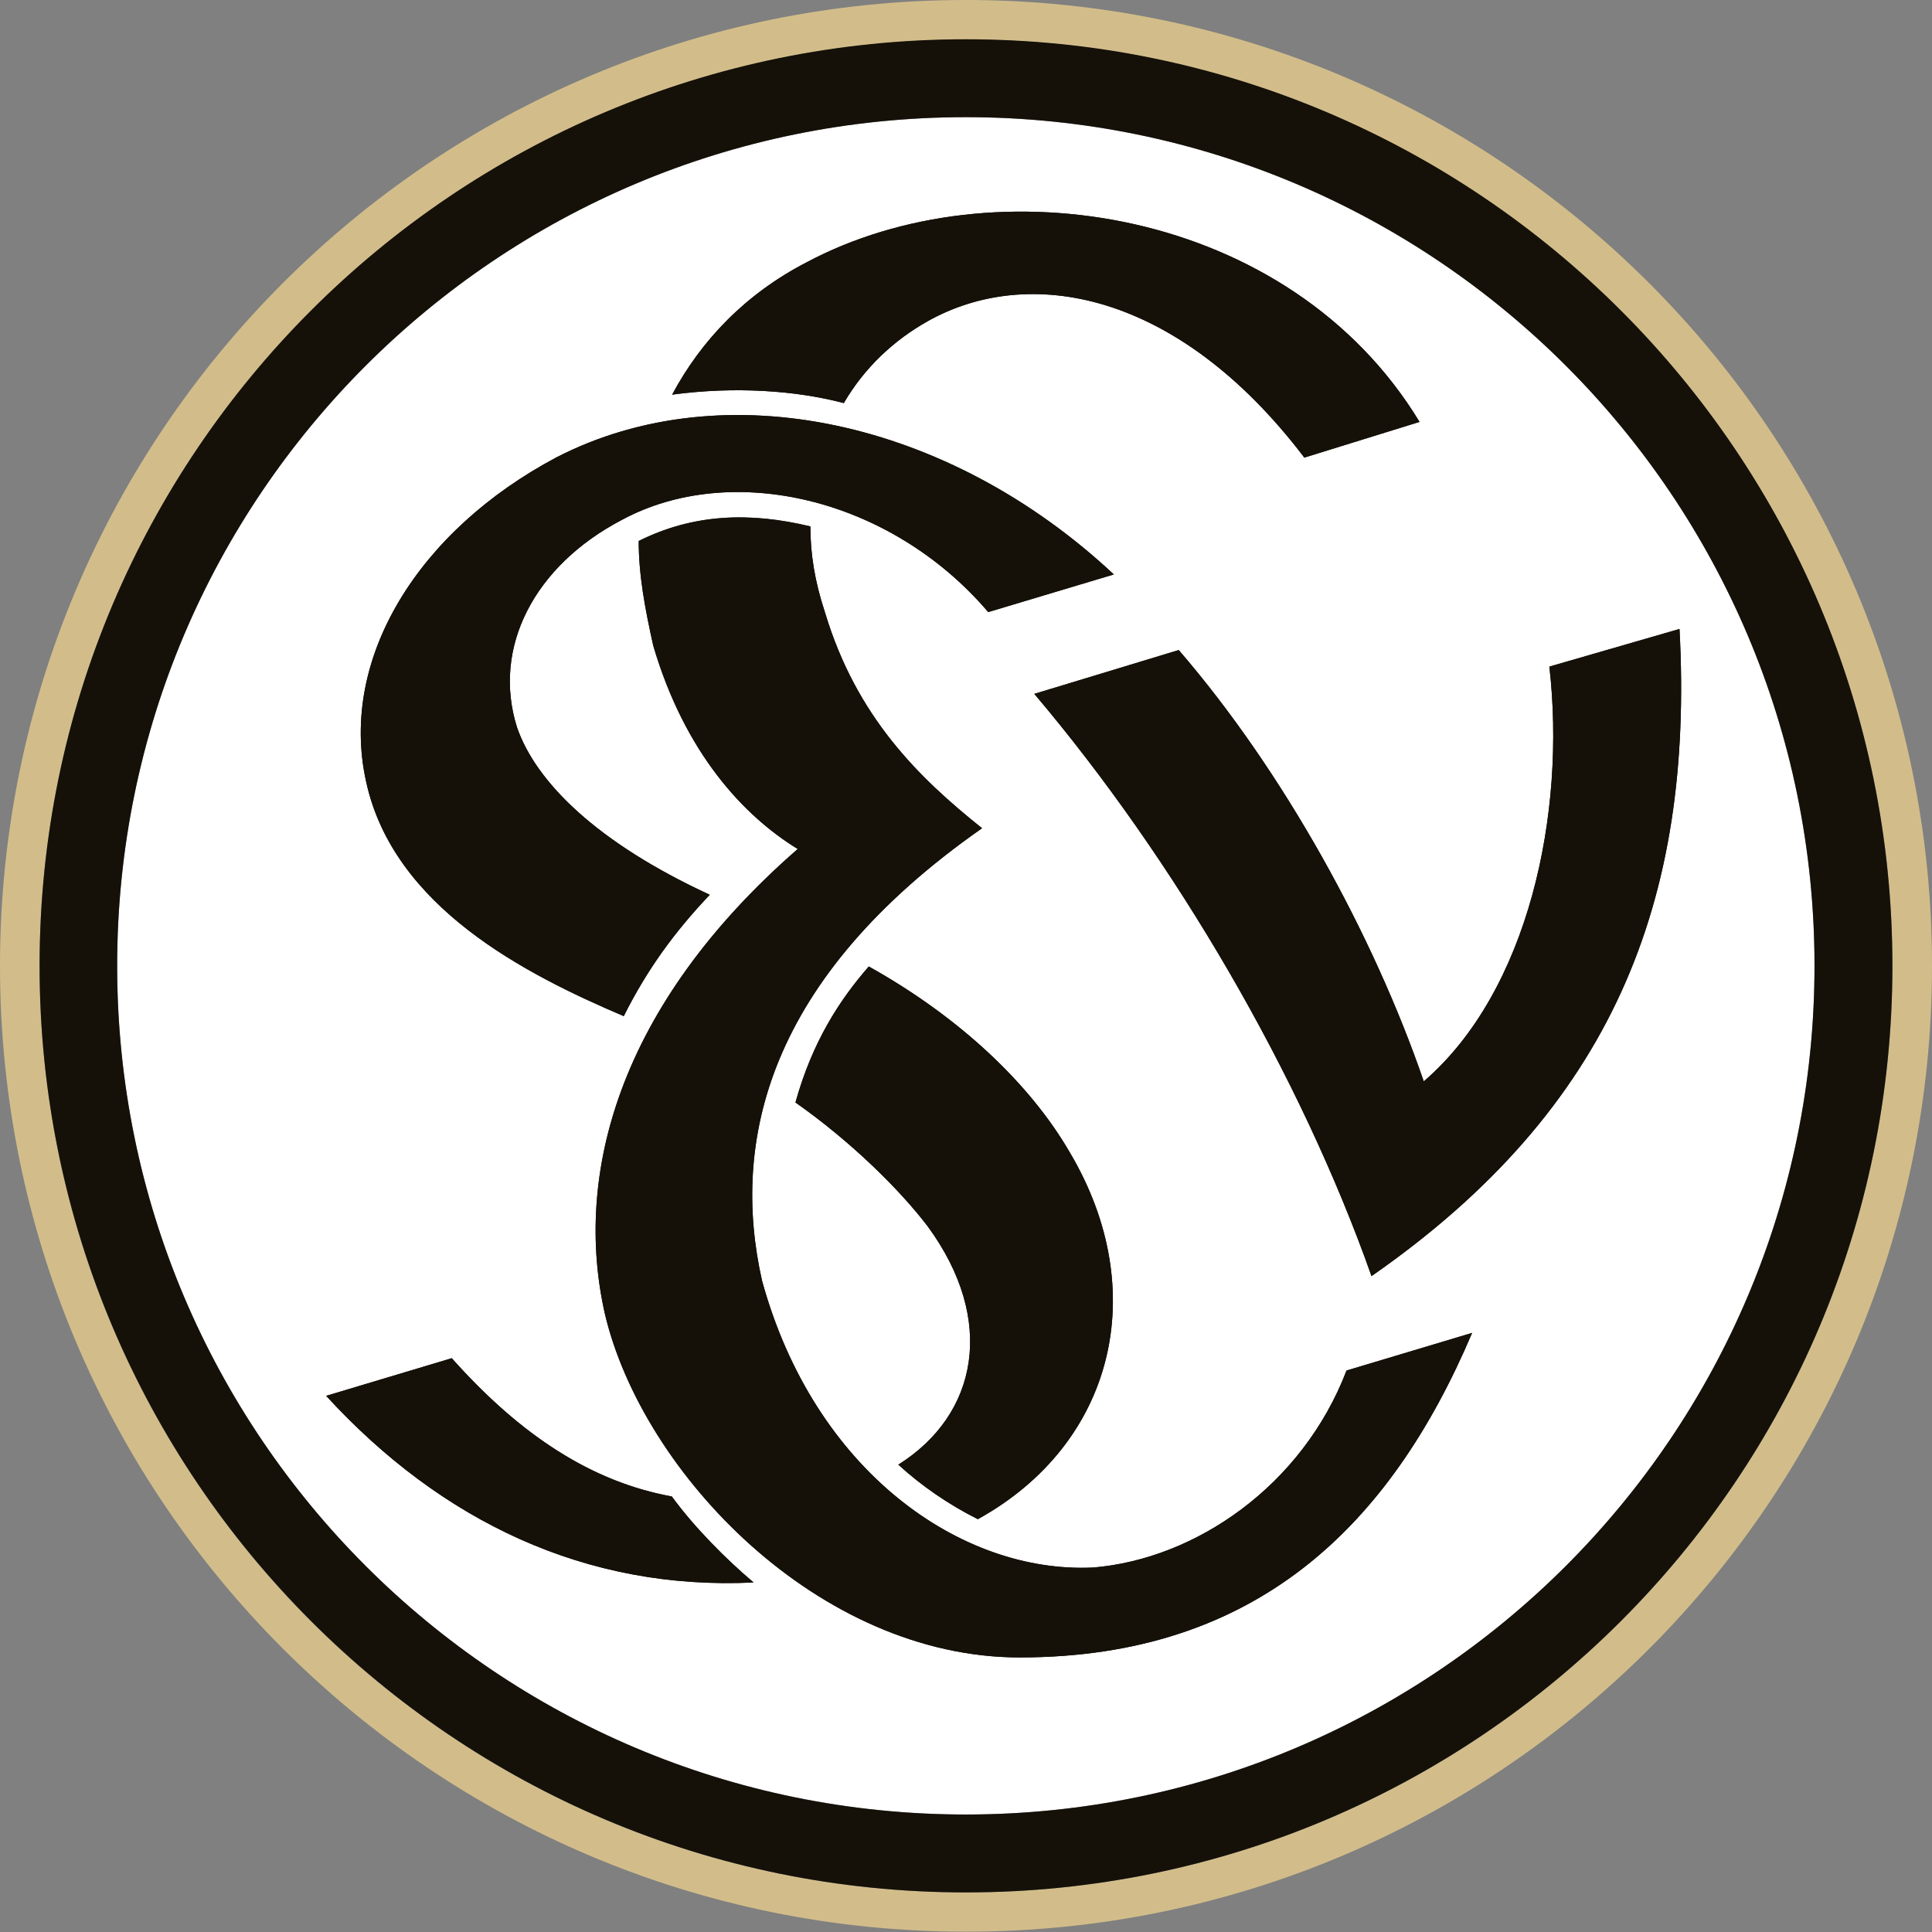 <?xml version="1.0" encoding="utf-8"?>
<!-- Generator: Adobe Illustrator 26.3.1, SVG Export Plug-In . SVG Version: 6.00 Build 0)  -->
<svg version="1.1" id="Ebene_1" xmlns="http://www.w3.org/2000/svg" xmlns:xlink="http://www.w3.org/1999/xlink" x="0px" y="0px"
	 viewBox="0 0 595.3 595.3" style="enable-background:new 0 0 595.3 595.3;" xml:space="preserve">
<rect x="0" y="0" width="595.3" height="595.3" fill="#808080" stroke="none"/>
<style type="text/css">
	.st0{fill:#FFFFFF;}
	.st1{fill:#D2BD8A;}
	.st2{fill:#151109;}
	.st3{fill:none;stroke:#D2BD8A;stroke-width:4.884;}
</style>
<g>
	<path class="st0" d="M559.1,297.6c0,144.4-117.1,261.5-261.5,261.5S36.1,442.1,36.1,297.6S153.2,36.1,297.6,36.1
		S559.1,153.2,559.1,297.6L559.1,297.6z"/>
	<path class="st1" d="M595.3,297.6C595.3,133.3,462,0,297.6,0C133.3,0,0,133.3,0,297.6s133.3,297.6,297.6,297.6
		C462,595.3,595.3,462,595.3,297.6L595.3,297.6z M583.1,297.6c0,157.7-127.8,285.5-285.5,285.5S12.2,455.3,12.2,297.6
		S140,12.2,297.6,12.2S583.1,140,583.1,297.6L583.1,297.6z"/>
	<path class="st2" d="M583.1,297.6c0-157.7-127.8-285.5-285.5-285.5S12.2,140,12.2,297.6S140,583.1,297.6,583.1
		S583.1,455.3,583.1,297.6L583.1,297.6z M559.1,297.6c0,144.4-117.1,261.5-261.5,261.5S36.1,442.1,36.1,297.6S153.2,36.1,297.6,36.1
		S559.1,153.2,559.1,297.6L559.1,297.6z"/>
	<path class="st2" d="M186.4,404.9c-9.7-42.6,3.9-94.9,59.4-143.3c-16.8-10.3-34.8-29.7-44.5-62.6c-2.6-11.6-4.5-21.9-4.5-32.3
		c16.8-8.4,34.2-9,52.9-4.5c0,8.4,1.3,16.8,4.5,26.5c9.7,32.3,29,51,48.4,66.5c-66.5,46.5-77.4,96.8-67.8,139.4
		c16.1,58.7,61.3,90.3,102,88.4c31.6-2.6,64.5-25.2,78.1-60.7l38.7-11.6c-25.2,59.4-66.5,100-139.4,100
		C252.2,510.7,198,453.9,186.4,404.9L186.4,404.9z M285.8,377.8c-8.4-11-23.2-25.8-40.7-38.1c5.2-18.7,13.6-31.6,22.6-41.9
		c27.8,15.5,49.7,36.1,62,57.4c25.2,42.6,13.6,89.7-28.4,112.9c-9-4.5-17.4-10.3-24.5-16.8C301.3,435.9,307.1,406.8,285.8,377.8
		L285.8,377.8z M100.5,430.1l38.7-11.6c21.3,23.9,43.2,38.1,67.8,42.6c7.1,9.7,16.8,19.4,25.2,26.5
		C180.6,490.1,136,468.8,100.5,430.1L100.5,430.1z M171.5,140.9c51.6-26.5,120.7-11.6,171.7,36.1l-38.7,11.6
		c-30.3-35.5-79.4-46.5-112.9-28.4c-27.1,14.2-40,39.4-32.3,63.9c5.8,16.8,24.5,35.5,59.4,51.6c-11,11.6-19.4,23.2-26.5,37.4
		c-30.3-12.9-71-33.6-79.4-72.3C104.4,202.9,128.9,163.5,171.5,140.9L171.5,140.9z M437.4,130l-35.5,11
		C362.6,89.3,316.7,81.6,285.8,99c-10.3,5.8-19.4,14.2-25.8,25.2c-14.8-3.9-33.6-5.2-52.9-2.6c9-16.8,22.6-31,41.3-40.7
		C306.4,49.9,397.4,64.1,437.4,130L437.4,130z M517.5,193.8c4.5,83.9-20.7,147.8-94.9,199.4c-21.9-62-60.7-128.4-103.9-179.4
		l44.5-13.5c32.3,37.4,60,87.8,75.5,132.9c32.3-27.8,43.9-82.6,38.7-127.8L517.5,193.8L517.5,193.8z"/>
	<path class="st2" d="M186.4,404.9c-9.7-42.6,3.9-94.9,59.4-143.3c-16.8-10.3-34.8-29.7-44.5-62.6c-2.6-11.6-4.5-21.9-4.5-32.3
		c16.8-8.4,34.2-9,52.9-4.5c0,8.4,1.3,16.8,4.5,26.5c9.7,32.3,29,51,48.4,66.5c-66.5,46.5-77.4,96.8-67.8,139.4
		c16.1,58.7,61.3,90.3,102,88.4c31.6-2.6,64.5-25.2,78.1-60.7l38.7-11.6c-25.2,59.4-66.5,100-139.4,100
		C252.2,510.7,198,453.9,186.4,404.9L186.4,404.9z M285.8,377.8c-8.4-11-23.2-25.8-40.7-38.1c5.2-18.7,13.6-31.6,22.6-41.9
		c27.8,15.5,49.7,36.1,62,57.4c25.2,42.6,13.6,89.7-28.4,112.9c-9-4.5-17.4-10.3-24.5-16.8C301.3,435.9,307.1,406.8,285.8,377.8
		L285.8,377.8z M100.5,430.1l38.7-11.6c21.3,23.9,43.2,38.1,67.8,42.6c7.1,9.7,16.8,19.4,25.2,26.5
		C180.6,490.1,136,468.8,100.5,430.1L100.5,430.1z M171.5,140.9c51.6-26.5,120.7-11.6,171.7,36.1l-38.7,11.6
		c-30.3-35.5-79.4-46.5-112.9-28.4c-27.1,14.2-40,39.4-32.3,63.9c5.8,16.8,24.5,35.5,59.4,51.6c-11,11.6-19.4,23.2-26.5,37.4
		c-30.3-12.9-71-33.6-79.4-72.3C104.4,202.9,128.9,163.5,171.5,140.9L171.5,140.9z M437.4,130l-35.5,11
		C362.6,89.3,316.7,81.6,285.8,99c-10.3,5.8-19.4,14.2-25.8,25.2c-14.8-3.9-33.6-5.2-52.9-2.6c9-16.8,22.6-31,41.3-40.7
		C306.4,49.9,397.4,64.1,437.4,130L437.4,130z M517.5,193.8c4.5,83.9-20.7,147.8-94.9,199.4c-21.9-62-60.7-128.4-103.9-179.4
		l44.5-13.5c32.3,37.4,60,87.8,75.5,132.9c32.3-27.8,43.9-82.6,38.7-127.8L517.5,193.8L517.5,193.8z"/>
	<path class="st1" d="M297.6,559.1"/>
	<path class="st3" d="M297.6,559.1"/>
</g>
</svg>
